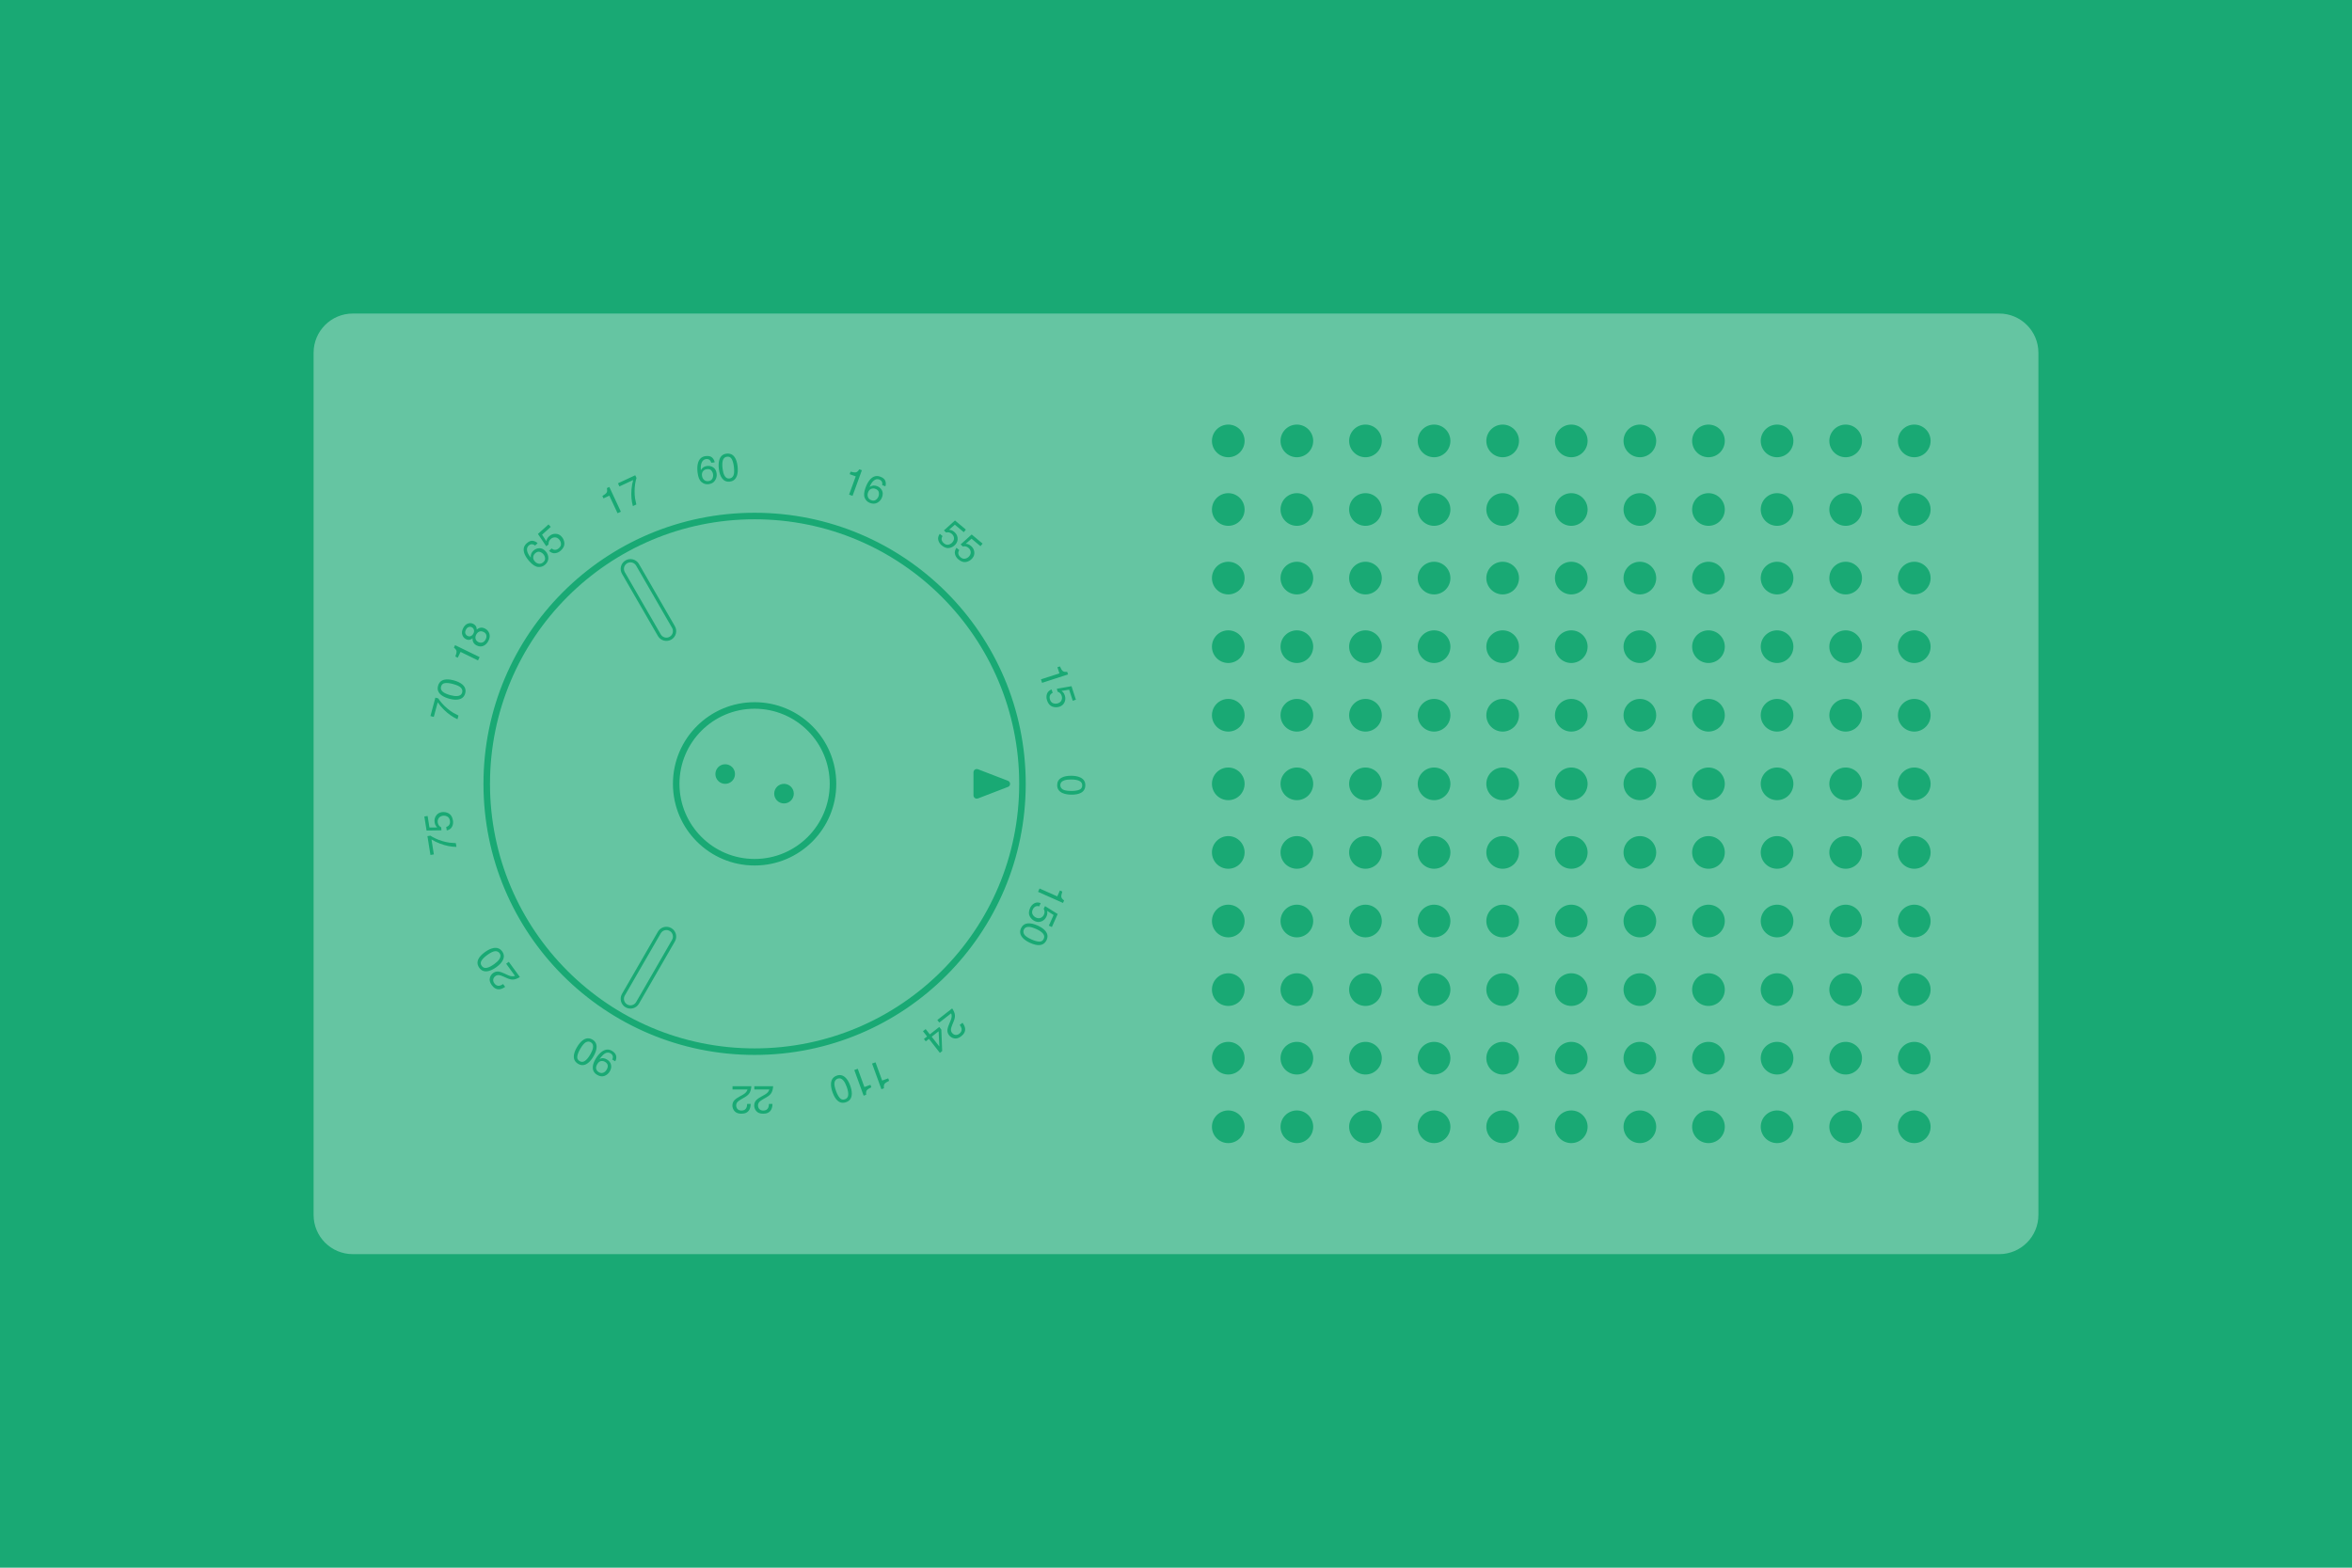 <?xml version="1.0" encoding="UTF-8"?>
<svg width="720px" height="480px" viewBox="0 0 720 480" version="1.1" xmlns="http://www.w3.org/2000/svg" xmlns:xlink="http://www.w3.org/1999/xlink">
    <g id="rams_thumb" stroke="none" stroke-width="1" fill="none" fill-rule="evenodd">
        <rect id="Rectangle-4" fill="#19A974" x="0" y="0" width="720" height="480"/>
        <path d="M108,96 L612,96 C618.627,96 624,101.373 624,108 L624,372 C624,378.627 618.627,384 612,384 L108,384 C101.373,384 96,378.627 96,372 L96,108 C96,101.373 101.373,96 108,96 Z M376,350 C373.239,350 371,347.761 371,345 C371,342.239 373.239,340 376,340 C378.761,340 381,342.239 381,345 C381,347.761 378.761,350 376,350 Z M376,329 C373.239,329 371,326.761 371,324 C371,321.239 373.239,319 376,319 C378.761,319 381,321.239 381,324 C381,326.761 378.761,329 376,329 Z M376,308 C373.239,308 371,305.761 371,303 C371,300.239 373.239,298 376,298 C378.761,298 381,300.239 381,303 C381,305.761 378.761,308 376,308 Z M376,287 C373.239,287 371,284.761 371,282 C371,279.239 373.239,277 376,277 C378.761,277 381,279.239 381,282 C381,284.761 378.761,287 376,287 Z M376,266 C373.239,266 371,263.761 371,261 C371,258.239 373.239,256 376,256 C378.761,256 381,258.239 381,261 C381,263.761 378.761,266 376,266 Z M376,245 C373.239,245 371,242.761 371,240 C371,237.239 373.239,235 376,235 C378.761,235 381,237.239 381,240 C381,242.761 378.761,245 376,245 Z M376,224 C373.239,224 371,221.761 371,219 C371,216.239 373.239,214 376,214 C378.761,214 381,216.239 381,219 C381,221.761 378.761,224 376,224 Z M376,203 C373.239,203 371,200.761 371,198 C371,195.239 373.239,193 376,193 C378.761,193 381,195.239 381,198 C381,200.761 378.761,203 376,203 Z M376,182 C373.239,182 371,179.761 371,177 C371,174.239 373.239,172 376,172 C378.761,172 381,174.239 381,177 C381,179.761 378.761,182 376,182 Z M376,161 C373.239,161 371,158.761 371,156 C371,153.239 373.239,151 376,151 C378.761,151 381,153.239 381,156 C381,158.761 378.761,161 376,161 Z M376,140 C373.239,140 371,137.761 371,135 C371,132.239 373.239,130 376,130 C378.761,130 381,132.239 381,135 C381,137.761 378.761,140 376,140 Z M397,140 C394.239,140 392,137.761 392,135 C392,132.239 394.239,130 397,130 C399.761,130 402,132.239 402,135 C402,137.761 399.761,140 397,140 Z M397,161 C394.239,161 392,158.761 392,156 C392,153.239 394.239,151 397,151 C399.761,151 402,153.239 402,156 C402,158.761 399.761,161 397,161 Z M418,140 C415.239,140 413,137.761 413,135 C413,132.239 415.239,130 418,130 C420.761,130 423,132.239 423,135 C423,137.761 420.761,140 418,140 Z M418,161 C415.239,161 413,158.761 413,156 C413,153.239 415.239,151 418,151 C420.761,151 423,153.239 423,156 C423,158.761 420.761,161 418,161 Z M439,140 C436.239,140 434,137.761 434,135 C434,132.239 436.239,130 439,130 C441.761,130 444,132.239 444,135 C444,137.761 441.761,140 439,140 Z M439,161 C436.239,161 434,158.761 434,156 C434,153.239 436.239,151 439,151 C441.761,151 444,153.239 444,156 C444,158.761 441.761,161 439,161 Z M460,140 C457.239,140 455,137.761 455,135 C455,132.239 457.239,130 460,130 C462.761,130 465,132.239 465,135 C465,137.761 462.761,140 460,140 Z M460,161 C457.239,161 455,158.761 455,156 C455,153.239 457.239,151 460,151 C462.761,151 465,153.239 465,156 C465,158.761 462.761,161 460,161 Z M481,140 C478.239,140 476,137.761 476,135 C476,132.239 478.239,130 481,130 C483.761,130 486,132.239 486,135 C486,137.761 483.761,140 481,140 Z M481,161 C478.239,161 476,158.761 476,156 C476,153.239 478.239,151 481,151 C483.761,151 486,153.239 486,156 C486,158.761 483.761,161 481,161 Z M502,140 C499.239,140 497,137.761 497,135 C497,132.239 499.239,130 502,130 C504.761,130 507,132.239 507,135 C507,137.761 504.761,140 502,140 Z M502,161 C499.239,161 497,158.761 497,156 C497,153.239 499.239,151 502,151 C504.761,151 507,153.239 507,156 C507,158.761 504.761,161 502,161 Z M523,140 C520.239,140 518,137.761 518,135 C518,132.239 520.239,130 523,130 C525.761,130 528,132.239 528,135 C528,137.761 525.761,140 523,140 Z M523,161 C520.239,161 518,158.761 518,156 C518,153.239 520.239,151 523,151 C525.761,151 528,153.239 528,156 C528,158.761 525.761,161 523,161 Z M544,140 C541.239,140 539,137.761 539,135 C539,132.239 541.239,130 544,130 C546.761,130 549,132.239 549,135 C549,137.761 546.761,140 544,140 Z M544,161 C541.239,161 539,158.761 539,156 C539,153.239 541.239,151 544,151 C546.761,151 549,153.239 549,156 C549,158.761 546.761,161 544,161 Z M565,140 C562.239,140 560,137.761 560,135 C560,132.239 562.239,130 565,130 C567.761,130 570,132.239 570,135 C570,137.761 567.761,140 565,140 Z M565,161 C562.239,161 560,158.761 560,156 C560,153.239 562.239,151 565,151 C567.761,151 570,153.239 570,156 C570,158.761 567.761,161 565,161 Z M586,140 C583.239,140 581,137.761 581,135 C581,132.239 583.239,130 586,130 C588.761,130 591,132.239 591,135 C591,137.761 588.761,140 586,140 Z M586,161 C583.239,161 581,158.761 581,156 C581,153.239 583.239,151 586,151 C588.761,151 591,153.239 591,156 C591,158.761 588.761,161 586,161 Z M397,182 C394.239,182 392,179.761 392,177 C392,174.239 394.239,172 397,172 C399.761,172 402,174.239 402,177 C402,179.761 399.761,182 397,182 Z M418,182 C415.239,182 413,179.761 413,177 C413,174.239 415.239,172 418,172 C420.761,172 423,174.239 423,177 C423,179.761 420.761,182 418,182 Z M439,182 C436.239,182 434,179.761 434,177 C434,174.239 436.239,172 439,172 C441.761,172 444,174.239 444,177 C444,179.761 441.761,182 439,182 Z M460,182 C457.239,182 455,179.761 455,177 C455,174.239 457.239,172 460,172 C462.761,172 465,174.239 465,177 C465,179.761 462.761,182 460,182 Z M481,182 C478.239,182 476,179.761 476,177 C476,174.239 478.239,172 481,172 C483.761,172 486,174.239 486,177 C486,179.761 483.761,182 481,182 Z M502,182 C499.239,182 497,179.761 497,177 C497,174.239 499.239,172 502,172 C504.761,172 507,174.239 507,177 C507,179.761 504.761,182 502,182 Z M523,182 C520.239,182 518,179.761 518,177 C518,174.239 520.239,172 523,172 C525.761,172 528,174.239 528,177 C528,179.761 525.761,182 523,182 Z M544,182 C541.239,182 539,179.761 539,177 C539,174.239 541.239,172 544,172 C546.761,172 549,174.239 549,177 C549,179.761 546.761,182 544,182 Z M565,182 C562.239,182 560,179.761 560,177 C560,174.239 562.239,172 565,172 C567.761,172 570,174.239 570,177 C570,179.761 567.761,182 565,182 Z M586,182 C583.239,182 581,179.761 581,177 C581,174.239 583.239,172 586,172 C588.761,172 591,174.239 591,177 C591,179.761 588.761,182 586,182 Z M397,203 C394.239,203 392,200.761 392,198 C392,195.239 394.239,193 397,193 C399.761,193 402,195.239 402,198 C402,200.761 399.761,203 397,203 Z M418,203 C415.239,203 413,200.761 413,198 C413,195.239 415.239,193 418,193 C420.761,193 423,195.239 423,198 C423,200.761 420.761,203 418,203 Z M439,203 C436.239,203 434,200.761 434,198 C434,195.239 436.239,193 439,193 C441.761,193 444,195.239 444,198 C444,200.761 441.761,203 439,203 Z M460,203 C457.239,203 455,200.761 455,198 C455,195.239 457.239,193 460,193 C462.761,193 465,195.239 465,198 C465,200.761 462.761,203 460,203 Z M481,203 C478.239,203 476,200.761 476,198 C476,195.239 478.239,193 481,193 C483.761,193 486,195.239 486,198 C486,200.761 483.761,203 481,203 Z M502,203 C499.239,203 497,200.761 497,198 C497,195.239 499.239,193 502,193 C504.761,193 507,195.239 507,198 C507,200.761 504.761,203 502,203 Z M523,203 C520.239,203 518,200.761 518,198 C518,195.239 520.239,193 523,193 C525.761,193 528,195.239 528,198 C528,200.761 525.761,203 523,203 Z M544,203 C541.239,203 539,200.761 539,198 C539,195.239 541.239,193 544,193 C546.761,193 549,195.239 549,198 C549,200.761 546.761,203 544,203 Z M565,203 C562.239,203 560,200.761 560,198 C560,195.239 562.239,193 565,193 C567.761,193 570,195.239 570,198 C570,200.761 567.761,203 565,203 Z M586,203 C583.239,203 581,200.761 581,198 C581,195.239 583.239,193 586,193 C588.761,193 591,195.239 591,198 C591,200.761 588.761,203 586,203 Z M397,224 C394.239,224 392,221.761 392,219 C392,216.239 394.239,214 397,214 C399.761,214 402,216.239 402,219 C402,221.761 399.761,224 397,224 Z M418,224 C415.239,224 413,221.761 413,219 C413,216.239 415.239,214 418,214 C420.761,214 423,216.239 423,219 C423,221.761 420.761,224 418,224 Z M439,224 C436.239,224 434,221.761 434,219 C434,216.239 436.239,214 439,214 C441.761,214 444,216.239 444,219 C444,221.761 441.761,224 439,224 Z M460,224 C457.239,224 455,221.761 455,219 C455,216.239 457.239,214 460,214 C462.761,214 465,216.239 465,219 C465,221.761 462.761,224 460,224 Z M481,224 C478.239,224 476,221.761 476,219 C476,216.239 478.239,214 481,214 C483.761,214 486,216.239 486,219 C486,221.761 483.761,224 481,224 Z M502,224 C499.239,224 497,221.761 497,219 C497,216.239 499.239,214 502,214 C504.761,214 507,216.239 507,219 C507,221.761 504.761,224 502,224 Z M523,224 C520.239,224 518,221.761 518,219 C518,216.239 520.239,214 523,214 C525.761,214 528,216.239 528,219 C528,221.761 525.761,224 523,224 Z M544,224 C541.239,224 539,221.761 539,219 C539,216.239 541.239,214 544,214 C546.761,214 549,216.239 549,219 C549,221.761 546.761,224 544,224 Z M565,224 C562.239,224 560,221.761 560,219 C560,216.239 562.239,214 565,214 C567.761,214 570,216.239 570,219 C570,221.761 567.761,224 565,224 Z M586,224 C583.239,224 581,221.761 581,219 C581,216.239 583.239,214 586,214 C588.761,214 591,216.239 591,219 C591,221.761 588.761,224 586,224 Z M397,245 C394.239,245 392,242.761 392,240 C392,237.239 394.239,235 397,235 C399.761,235 402,237.239 402,240 C402,242.761 399.761,245 397,245 Z M418,245 C415.239,245 413,242.761 413,240 C413,237.239 415.239,235 418,235 C420.761,235 423,237.239 423,240 C423,242.761 420.761,245 418,245 Z M439,245 C436.239,245 434,242.761 434,240 C434,237.239 436.239,235 439,235 C441.761,235 444,237.239 444,240 C444,242.761 441.761,245 439,245 Z M460,245 C457.239,245 455,242.761 455,240 C455,237.239 457.239,235 460,235 C462.761,235 465,237.239 465,240 C465,242.761 462.761,245 460,245 Z M481,245 C478.239,245 476,242.761 476,240 C476,237.239 478.239,235 481,235 C483.761,235 486,237.239 486,240 C486,242.761 483.761,245 481,245 Z M502,245 C499.239,245 497,242.761 497,240 C497,237.239 499.239,235 502,235 C504.761,235 507,237.239 507,240 C507,242.761 504.761,245 502,245 Z M523,245 C520.239,245 518,242.761 518,240 C518,237.239 520.239,235 523,235 C525.761,235 528,237.239 528,240 C528,242.761 525.761,245 523,245 Z M544,245 C541.239,245 539,242.761 539,240 C539,237.239 541.239,235 544,235 C546.761,235 549,237.239 549,240 C549,242.761 546.761,245 544,245 Z M565,245 C562.239,245 560,242.761 560,240 C560,237.239 562.239,235 565,235 C567.761,235 570,237.239 570,240 C570,242.761 567.761,245 565,245 Z M586,245 C583.239,245 581,242.761 581,240 C581,237.239 583.239,235 586,235 C588.761,235 591,237.239 591,240 C591,242.761 588.761,245 586,245 Z M397,266 C394.239,266 392,263.761 392,261 C392,258.239 394.239,256 397,256 C399.761,256 402,258.239 402,261 C402,263.761 399.761,266 397,266 Z M418,266 C415.239,266 413,263.761 413,261 C413,258.239 415.239,256 418,256 C420.761,256 423,258.239 423,261 C423,263.761 420.761,266 418,266 Z M439,266 C436.239,266 434,263.761 434,261 C434,258.239 436.239,256 439,256 C441.761,256 444,258.239 444,261 C444,263.761 441.761,266 439,266 Z M460,266 C457.239,266 455,263.761 455,261 C455,258.239 457.239,256 460,256 C462.761,256 465,258.239 465,261 C465,263.761 462.761,266 460,266 Z M481,266 C478.239,266 476,263.761 476,261 C476,258.239 478.239,256 481,256 C483.761,256 486,258.239 486,261 C486,263.761 483.761,266 481,266 Z M502,266 C499.239,266 497,263.761 497,261 C497,258.239 499.239,256 502,256 C504.761,256 507,258.239 507,261 C507,263.761 504.761,266 502,266 Z M523,266 C520.239,266 518,263.761 518,261 C518,258.239 520.239,256 523,256 C525.761,256 528,258.239 528,261 C528,263.761 525.761,266 523,266 Z M544,266 C541.239,266 539,263.761 539,261 C539,258.239 541.239,256 544,256 C546.761,256 549,258.239 549,261 C549,263.761 546.761,266 544,266 Z M565,266 C562.239,266 560,263.761 560,261 C560,258.239 562.239,256 565,256 C567.761,256 570,258.239 570,261 C570,263.761 567.761,266 565,266 Z M586,266 C583.239,266 581,263.761 581,261 C581,258.239 583.239,256 586,256 C588.761,256 591,258.239 591,261 C591,263.761 588.761,266 586,266 Z M397,287 C394.239,287 392,284.761 392,282 C392,279.239 394.239,277 397,277 C399.761,277 402,279.239 402,282 C402,284.761 399.761,287 397,287 Z M418,287 C415.239,287 413,284.761 413,282 C413,279.239 415.239,277 418,277 C420.761,277 423,279.239 423,282 C423,284.761 420.761,287 418,287 Z M439,287 C436.239,287 434,284.761 434,282 C434,279.239 436.239,277 439,277 C441.761,277 444,279.239 444,282 C444,284.761 441.761,287 439,287 Z M460,287 C457.239,287 455,284.761 455,282 C455,279.239 457.239,277 460,277 C462.761,277 465,279.239 465,282 C465,284.761 462.761,287 460,287 Z M481,287 C478.239,287 476,284.761 476,282 C476,279.239 478.239,277 481,277 C483.761,277 486,279.239 486,282 C486,284.761 483.761,287 481,287 Z M502,287 C499.239,287 497,284.761 497,282 C497,279.239 499.239,277 502,277 C504.761,277 507,279.239 507,282 C507,284.761 504.761,287 502,287 Z M523,287 C520.239,287 518,284.761 518,282 C518,279.239 520.239,277 523,277 C525.761,277 528,279.239 528,282 C528,284.761 525.761,287 523,287 Z M544,287 C541.239,287 539,284.761 539,282 C539,279.239 541.239,277 544,277 C546.761,277 549,279.239 549,282 C549,284.761 546.761,287 544,287 Z M565,287 C562.239,287 560,284.761 560,282 C560,279.239 562.239,277 565,277 C567.761,277 570,279.239 570,282 C570,284.761 567.761,287 565,287 Z M586,287 C583.239,287 581,284.761 581,282 C581,279.239 583.239,277 586,277 C588.761,277 591,279.239 591,282 C591,284.761 588.761,287 586,287 Z M397,308 C394.239,308 392,305.761 392,303 C392,300.239 394.239,298 397,298 C399.761,298 402,300.239 402,303 C402,305.761 399.761,308 397,308 Z M418,308 C415.239,308 413,305.761 413,303 C413,300.239 415.239,298 418,298 C420.761,298 423,300.239 423,303 C423,305.761 420.761,308 418,308 Z M439,308 C436.239,308 434,305.761 434,303 C434,300.239 436.239,298 439,298 C441.761,298 444,300.239 444,303 C444,305.761 441.761,308 439,308 Z M460,308 C457.239,308 455,305.761 455,303 C455,300.239 457.239,298 460,298 C462.761,298 465,300.239 465,303 C465,305.761 462.761,308 460,308 Z M481,308 C478.239,308 476,305.761 476,303 C476,300.239 478.239,298 481,298 C483.761,298 486,300.239 486,303 C486,305.761 483.761,308 481,308 Z M502,308 C499.239,308 497,305.761 497,303 C497,300.239 499.239,298 502,298 C504.761,298 507,300.239 507,303 C507,305.761 504.761,308 502,308 Z M523,308 C520.239,308 518,305.761 518,303 C518,300.239 520.239,298 523,298 C525.761,298 528,300.239 528,303 C528,305.761 525.761,308 523,308 Z M544,308 C541.239,308 539,305.761 539,303 C539,300.239 541.239,298 544,298 C546.761,298 549,300.239 549,303 C549,305.761 546.761,308 544,308 Z M565,308 C562.239,308 560,305.761 560,303 C560,300.239 562.239,298 565,298 C567.761,298 570,300.239 570,303 C570,305.761 567.761,308 565,308 Z M586,308 C583.239,308 581,305.761 581,303 C581,300.239 583.239,298 586,298 C588.761,298 591,300.239 591,303 C591,305.761 588.761,308 586,308 Z M397,329 C394.239,329 392,326.761 392,324 C392,321.239 394.239,319 397,319 C399.761,319 402,321.239 402,324 C402,326.761 399.761,329 397,329 Z M418,329 C415.239,329 413,326.761 413,324 C413,321.239 415.239,319 418,319 C420.761,319 423,321.239 423,324 C423,326.761 420.761,329 418,329 Z M439,329 C436.239,329 434,326.761 434,324 C434,321.239 436.239,319 439,319 C441.761,319 444,321.239 444,324 C444,326.761 441.761,329 439,329 Z M460,329 C457.239,329 455,326.761 455,324 C455,321.239 457.239,319 460,319 C462.761,319 465,321.239 465,324 C465,326.761 462.761,329 460,329 Z M481,329 C478.239,329 476,326.761 476,324 C476,321.239 478.239,319 481,319 C483.761,319 486,321.239 486,324 C486,326.761 483.761,329 481,329 Z M502,329 C499.239,329 497,326.761 497,324 C497,321.239 499.239,319 502,319 C504.761,319 507,321.239 507,324 C507,326.761 504.761,329 502,329 Z M523,329 C520.239,329 518,326.761 518,324 C518,321.239 520.239,319 523,319 C525.761,319 528,321.239 528,324 C528,326.761 525.761,329 523,329 Z M544,329 C541.239,329 539,326.761 539,324 C539,321.239 541.239,319 544,319 C546.761,319 549,321.239 549,324 C549,326.761 546.761,329 544,329 Z M565,329 C562.239,329 560,326.761 560,324 C560,321.239 562.239,319 565,319 C567.761,319 570,321.239 570,324 C570,326.761 567.761,329 565,329 Z M586,329 C583.239,329 581,326.761 581,324 C581,321.239 583.239,319 586,319 C588.761,319 591,321.239 591,324 C591,326.761 588.761,329 586,329 Z M397,350 C394.239,350 392,347.761 392,345 C392,342.239 394.239,340 397,340 C399.761,340 402,342.239 402,345 C402,347.761 399.761,350 397,350 Z M418,350 C415.239,350 413,347.761 413,345 C413,342.239 415.239,340 418,340 C420.761,340 423,342.239 423,345 C423,347.761 420.761,350 418,350 Z M439,350 C436.239,350 434,347.761 434,345 C434,342.239 436.239,340 439,340 C441.761,340 444,342.239 444,345 C444,347.761 441.761,350 439,350 Z M460,350 C457.239,350 455,347.761 455,345 C455,342.239 457.239,340 460,340 C462.761,340 465,342.239 465,345 C465,347.761 462.761,350 460,350 Z M481,350 C478.239,350 476,347.761 476,345 C476,342.239 478.239,340 481,340 C483.761,340 486,342.239 486,345 C486,347.761 483.761,350 481,350 Z M502,350 C499.239,350 497,347.761 497,345 C497,342.239 499.239,340 502,340 C504.761,340 507,342.239 507,345 C507,347.761 504.761,350 502,350 Z M523,350 C520.239,350 518,347.761 518,345 C518,342.239 520.239,340 523,340 C525.761,340 528,342.239 528,345 C528,347.761 525.761,350 523,350 Z M544,350 C541.239,350 539,347.761 539,345 C539,342.239 541.239,340 544,340 C546.761,340 549,342.239 549,345 C549,347.761 546.761,350 544,350 Z M565,350 C562.239,350 560,347.761 560,345 C560,342.239 562.239,340 565,340 C567.761,340 570,342.239 570,345 C570,347.761 567.761,350 565,350 Z M586,350 C583.239,350 581,347.761 581,345 C581,342.239 583.239,340 586,340 C588.761,340 591,342.239 591,345 C591,347.761 588.761,350 586,350 Z M216.007,139.651 C216.937,139.536 217.615,139.698 218.041,140.136 C218.467,140.574 218.711,141.048 218.774,141.56 L217.739,141.687 C217.636,141.365 217.506,141.12 217.347,140.95 C217.052,140.632 216.649,140.504 216.137,140.567 C215.552,140.639 215.12,140.967 214.841,141.55 C214.562,142.133 214.466,142.931 214.551,143.944 C214.748,143.562 215.018,143.261 215.361,143.042 C215.675,142.846 216.038,142.722 216.449,142.672 C217.147,142.586 217.783,142.735 218.357,143.117 C218.931,143.499 219.273,144.132 219.381,145.016 C219.474,145.772 219.31,146.472 218.889,147.116 C218.469,147.76 217.803,148.138 216.892,148.249 C216.112,148.345 215.403,148.132 214.765,147.61 C214.126,147.089 213.721,146.128 213.549,144.728 C213.422,143.693 213.44,142.799 213.603,142.047 C213.919,140.608 214.72,139.809 216.007,139.651 Z M216.87,147.308 C217.421,147.24 217.81,147.004 218.038,146.6 C218.266,146.197 218.349,145.743 218.287,145.239 C218.235,144.812 218.063,144.421 217.771,144.065 C217.479,143.709 217.012,143.571 216.368,143.65 C215.918,143.705 215.542,143.903 215.24,144.243 C214.937,144.583 214.823,145.054 214.896,145.655 C214.961,146.182 215.17,146.606 215.522,146.927 C215.874,147.248 216.324,147.375 216.87,147.308 Z M222.374,138.904 C223.451,138.772 224.285,139.12 224.875,139.949 C225.331,140.59 225.633,141.507 225.78,142.701 C225.919,143.833 225.865,144.79 225.619,145.572 C225.26,146.695 224.527,147.324 223.418,147.46 C222.418,147.583 221.62,147.24 221.025,146.431 C220.529,145.756 220.206,144.808 220.056,143.587 C219.94,142.641 219.962,141.814 220.123,141.105 C220.425,139.785 221.176,139.051 222.374,138.904 Z M223.295,146.507 C223.838,146.44 224.241,146.147 224.504,145.626 C224.766,145.106 224.817,144.191 224.656,142.88 C224.54,141.934 224.328,141.17 224.021,140.588 C223.713,140.006 223.224,139.756 222.553,139.839 C221.937,139.914 221.522,140.259 221.308,140.874 C221.094,141.489 221.056,142.36 221.195,143.488 C221.299,144.337 221.474,145.009 221.72,145.502 C222.095,146.255 222.621,146.59 223.295,146.507 Z M184.741,152.594 L184.4,151.861 C185.059,151.472 185.488,151.135 185.687,150.851 C185.886,150.566 185.916,150.099 185.776,149.448 L186.53,149.096 L190.061,156.669 L189.042,157.145 L186.531,151.76 L184.741,152.594 Z M194.461,145.515 L194.85,146.348 C194.716,146.7 194.583,147.264 194.452,148.04 C194.321,148.817 194.258,149.618 194.263,150.443 C194.264,151.248 194.312,151.961 194.407,152.58 C194.467,152.979 194.598,153.605 194.798,154.46 L193.742,154.953 C193.305,153.389 193.163,151.697 193.314,149.877 C193.406,148.808 193.577,147.843 193.826,146.981 L189.62,148.942 L189.172,147.981 L194.461,145.515 Z M161.216,166.362 C161.912,165.735 162.56,165.478 163.16,165.593 C163.76,165.707 164.232,165.956 164.577,166.339 L163.802,167.037 C163.534,166.832 163.286,166.706 163.059,166.658 C162.635,166.566 162.231,166.693 161.848,167.038 C161.41,167.433 161.244,167.949 161.35,168.587 C161.456,169.224 161.835,169.934 162.485,170.714 C162.427,170.288 162.476,169.887 162.631,169.511 C162.776,169.17 163.003,168.861 163.31,168.584 C163.833,168.113 164.439,167.87 165.129,167.853 C165.818,167.837 166.461,168.16 167.057,168.822 C167.567,169.388 167.834,170.055 167.858,170.824 C167.883,171.593 167.554,172.284 166.872,172.899 C166.289,173.424 165.586,173.656 164.763,173.595 C163.941,173.534 163.058,172.979 162.114,171.931 C161.416,171.156 160.919,170.414 160.621,169.704 C160.054,168.344 160.252,167.23 161.216,166.362 Z M166.315,172.139 C166.727,171.768 166.91,171.352 166.865,170.89 C166.821,170.429 166.628,170.009 166.288,169.632 C166.001,169.312 165.636,169.091 165.193,168.967 C164.75,168.842 164.287,168.997 163.805,169.431 C163.469,169.734 163.274,170.112 163.221,170.564 C163.168,171.016 163.345,171.468 163.75,171.918 C164.105,172.312 164.519,172.54 164.992,172.601 C165.464,172.662 165.905,172.508 166.315,172.139 Z M168.875,167.925 C169.33,168.325 169.816,168.448 170.333,168.292 C170.597,168.212 170.851,168.062 171.095,167.842 C171.56,167.424 171.77,166.966 171.727,166.469 C171.684,165.972 171.501,165.543 171.177,165.183 C170.784,164.748 170.348,164.531 169.869,164.532 C169.389,164.533 168.963,164.701 168.591,165.035 C168.321,165.278 168.137,165.539 168.038,165.817 C167.939,166.096 167.905,166.389 167.936,166.698 L167.221,167.27 L164.673,163.486 L167.913,160.569 L168.595,161.326 L165.943,163.714 L167.238,165.686 C167.284,165.445 167.347,165.238 167.428,165.065 C167.574,164.761 167.799,164.471 168.104,164.196 C168.676,163.682 169.327,163.429 170.056,163.44 C170.786,163.451 171.406,163.739 171.915,164.305 C172.446,164.894 172.732,165.578 172.773,166.356 C172.813,167.134 172.435,167.882 171.636,168.601 C171.128,169.058 170.55,169.32 169.902,169.386 C169.255,169.451 168.641,169.209 168.061,168.658 L168.875,167.925 Z M140.123,201.377 L139.396,201.022 C139.664,200.305 139.785,199.773 139.761,199.427 C139.736,199.08 139.465,198.698 138.948,198.28 L139.312,197.533 L146.822,201.195 L146.329,202.206 L140.989,199.602 L140.123,201.377 Z M144.935,193.945 C145.138,193.527 145.181,193.143 145.062,192.794 C144.943,192.445 144.723,192.192 144.4,192.034 C144.119,191.897 143.806,191.884 143.461,191.994 C143.116,192.104 142.832,192.389 142.607,192.849 C142.385,193.305 142.341,193.692 142.477,194.011 C142.613,194.329 142.839,194.565 143.155,194.719 C143.51,194.892 143.851,194.896 144.18,194.73 C144.508,194.565 144.76,194.303 144.935,193.945 Z M148.697,195.708 C148.911,195.269 148.97,194.847 148.874,194.442 C148.778,194.036 148.495,193.719 148.025,193.49 C147.537,193.252 147.094,193.22 146.695,193.395 C146.297,193.57 145.984,193.891 145.756,194.358 C145.535,194.811 145.484,195.244 145.603,195.656 C145.721,196.068 146.009,196.385 146.465,196.608 C146.858,196.799 147.262,196.834 147.675,196.712 C148.089,196.59 148.43,196.255 148.697,195.708 Z M144.669,195.412 C144.428,195.621 144.196,195.762 143.973,195.836 C143.557,195.976 143.124,195.937 142.675,195.717 C142.113,195.443 141.73,195.004 141.525,194.4 C141.319,193.796 141.399,193.12 141.764,192.372 C142.117,191.649 142.584,191.175 143.165,190.95 C143.746,190.725 144.291,190.736 144.801,190.985 C145.271,191.214 145.594,191.519 145.769,191.9 C145.869,192.114 145.929,192.4 145.95,192.758 C146.246,192.516 146.531,192.35 146.805,192.262 C147.319,192.1 147.856,192.156 148.418,192.43 C149.082,192.753 149.535,193.251 149.78,193.922 C150.024,194.593 149.947,195.336 149.55,196.15 C149.192,196.884 148.69,197.407 148.044,197.72 C147.398,198.033 146.696,198.005 145.938,197.635 C145.492,197.417 145.16,197.121 144.941,196.745 C144.723,196.368 144.632,195.924 144.669,195.412 Z M133.279,213.602 L134.167,213.841 C134.35,214.169 134.697,214.633 135.208,215.232 C135.718,215.832 136.291,216.395 136.927,216.921 C137.544,217.439 138.121,217.86 138.656,218.186 C139.001,218.395 139.565,218.698 140.348,219.094 L140.046,220.22 C138.568,219.549 137.18,218.571 135.883,217.285 C135.123,216.527 134.494,215.776 133.994,215.032 L132.792,219.514 L131.768,219.24 L133.279,213.602 Z M134.086,210.046 C134.367,208.997 135.002,208.354 135.992,208.118 C136.757,207.934 137.72,207.999 138.882,208.31 C139.984,208.605 140.851,209.013 141.484,209.535 C142.39,210.287 142.699,211.203 142.41,212.282 C142.149,213.256 141.532,213.867 140.56,214.116 C139.748,214.323 138.748,214.267 137.559,213.949 C136.639,213.702 135.88,213.371 135.283,212.957 C134.173,212.182 133.774,211.212 134.086,210.046 Z M141.48,212.039 C141.622,211.511 141.501,211.027 141.117,210.589 C140.733,210.15 139.903,209.76 138.628,209.419 C137.707,209.172 136.919,209.082 136.264,209.149 C135.609,209.216 135.194,209.576 135.02,210.229 C134.859,210.829 135.023,211.343 135.513,211.772 C136.003,212.2 136.797,212.562 137.895,212.856 C138.721,213.077 139.409,213.166 139.958,213.124 C140.797,213.057 141.304,212.696 141.48,212.039 Z M130.852,256.01 L131.761,255.866 C132.061,256.091 132.567,256.374 133.277,256.714 C133.988,257.055 134.74,257.336 135.535,257.558 C136.309,257.78 137.008,257.93 137.629,258.01 C138.029,258.061 138.667,258.108 139.544,258.151 L139.727,259.303 C138.103,259.291 136.437,258.962 134.729,258.315 C133.727,257.931 132.846,257.501 132.087,257.025 L132.813,261.608 L131.765,261.774 L130.852,256.01 Z M136.594,253.196 C137.177,253.033 137.544,252.692 137.696,252.173 C137.772,251.908 137.785,251.613 137.734,251.289 C137.636,250.672 137.367,250.246 136.926,250.011 C136.485,249.777 136.026,249.697 135.548,249.773 C134.969,249.864 134.549,250.112 134.289,250.515 C134.028,250.918 133.937,251.367 134.015,251.86 C134.072,252.219 134.19,252.516 134.37,252.751 C134.549,252.985 134.777,253.174 135.053,253.316 L135.144,254.227 L130.582,254.303 L129.9,249.997 L130.907,249.838 L131.465,253.362 L133.824,253.35 C133.647,253.18 133.508,253.015 133.407,252.853 C133.231,252.564 133.111,252.217 133.047,251.812 C132.926,251.052 133.069,250.369 133.476,249.763 C133.882,249.157 134.461,248.794 135.213,248.675 C135.997,248.551 136.726,248.684 137.4,249.073 C138.075,249.462 138.496,250.188 138.664,251.249 C138.771,251.924 138.676,252.551 138.378,253.13 C138.08,253.709 137.543,254.092 136.765,254.278 L136.594,253.196 Z M159.14,299.149 C158.533,299.542 157.936,299.791 157.35,299.895 C156.765,300 156.073,299.875 155.276,299.523 L154.089,298.995 C153.556,298.759 153.146,298.62 152.859,298.578 C152.408,298.509 152.014,298.598 151.676,298.843 C151.281,299.13 151.053,299.477 150.993,299.883 C150.933,300.288 151.046,300.689 151.333,301.084 C151.758,301.668 152.273,301.912 152.879,301.815 C153.203,301.763 153.58,301.591 154.009,301.298 L154.64,302.165 C154.042,302.585 153.481,302.826 152.956,302.889 C152.03,302.996 151.228,302.583 150.548,301.647 C149.983,300.87 149.781,300.149 149.94,299.485 C150.1,298.821 150.437,298.302 150.952,297.928 C151.496,297.533 152.099,297.386 152.763,297.489 C153.148,297.547 153.708,297.746 154.443,298.086 L155.275,298.474 C155.67,298.659 156.01,298.785 156.293,298.849 C156.798,298.965 157.248,298.943 157.642,298.782 L154.949,295.075 L155.755,294.489 L159.14,299.149 Z M146.742,296.359 C146.103,295.48 146.004,294.582 146.443,293.664 C146.782,292.955 147.438,292.246 148.411,291.539 C149.334,290.869 150.197,290.452 151,290.288 C152.156,290.057 153.062,290.393 153.718,291.297 C154.311,292.113 154.398,292.977 153.979,293.889 C153.629,294.65 152.956,295.392 151.961,296.116 C151.19,296.676 150.455,297.057 149.758,297.26 C148.457,297.636 147.451,297.335 146.742,296.359 Z M152.944,291.867 C152.623,291.424 152.171,291.214 151.588,291.237 C151.006,291.259 150.181,291.659 149.113,292.435 C148.341,292.995 147.776,293.551 147.416,294.102 C147.056,294.653 147.075,295.202 147.472,295.749 C147.837,296.251 148.34,296.447 148.981,296.336 C149.622,296.225 150.403,295.835 151.323,295.167 C152.015,294.664 152.517,294.186 152.829,293.732 C153.305,293.039 153.344,292.417 152.944,291.867 Z M187.418,324.409 C187.682,323.889 187.689,323.428 187.438,323.027 C187.311,322.818 187.13,322.646 186.897,322.511 C186.46,322.259 185.983,322.226 185.466,322.412 C184.948,322.598 184.303,323.21 183.532,324.249 C183.921,324.045 184.302,323.964 184.677,324.007 C185.051,324.049 185.411,324.17 185.756,324.37 C186.457,324.774 186.885,325.312 187.04,325.984 C187.196,326.655 187.076,327.335 186.679,328.021 C186.298,328.681 185.762,329.145 185.07,329.413 C184.379,329.681 183.64,329.589 182.856,329.136 C181.797,328.525 181.341,327.626 181.49,326.439 C181.569,325.786 181.836,325.065 182.291,324.277 C182.805,323.387 183.394,322.676 184.058,322.144 C185.161,321.256 186.242,321.118 187.301,321.729 C188.011,322.14 188.443,322.637 188.597,323.222 C188.751,323.807 188.666,324.381 188.342,324.942 L187.418,324.409 Z M185.172,325.101 C184.81,324.892 184.41,324.82 183.973,324.886 C183.536,324.952 183.146,325.282 182.802,325.878 C182.493,326.412 182.398,326.888 182.515,327.305 C182.633,327.723 182.9,328.052 183.316,328.292 C183.762,328.55 184.203,328.605 184.638,328.457 C185.073,328.309 185.435,327.984 185.724,327.484 C185.998,327.01 186.1,326.567 186.031,326.155 C185.962,325.743 185.676,325.392 185.172,325.101 Z M177.026,325.757 C176.085,325.214 175.629,324.434 175.657,323.417 C175.678,322.631 175.989,321.716 176.591,320.675 C177.161,319.687 177.78,318.955 178.447,318.478 C179.409,317.798 180.373,317.737 181.341,318.295 C182.213,318.799 182.644,319.553 182.633,320.557 C182.623,321.394 182.31,322.346 181.695,323.412 C181.218,324.237 180.703,324.884 180.148,325.353 C179.112,326.226 178.071,326.36 177.026,325.757 Z M180.865,319.13 C180.392,318.857 179.893,318.849 179.37,319.106 C178.847,319.364 178.256,320.064 177.596,321.207 C177.119,322.033 176.828,322.77 176.724,323.42 C176.619,324.07 176.859,324.564 177.445,324.902 C177.983,325.213 178.522,325.187 179.063,324.825 C179.603,324.463 180.158,323.789 180.726,322.805 C181.154,322.064 181.418,321.423 181.519,320.881 C181.672,320.054 181.454,319.47 180.865,319.13 Z M288.533,164.139 C288.2,164.645 288.147,165.143 288.373,165.634 C288.489,165.884 288.673,166.115 288.924,166.326 C289.403,166.727 289.886,166.872 290.372,166.76 C290.859,166.649 291.258,166.407 291.569,166.036 C291.946,165.587 292.1,165.125 292.032,164.65 C291.964,164.175 291.739,163.777 291.356,163.455 C291.077,163.222 290.793,163.075 290.504,163.016 C290.215,162.957 289.919,162.964 289.618,163.038 L288.952,162.41 L292.345,159.359 L295.684,162.162 L295.029,162.943 L292.295,160.649 L290.523,162.206 C290.768,162.217 290.981,162.251 291.164,162.308 C291.486,162.41 291.804,162.593 292.118,162.856 C292.708,163.351 293.048,163.96 293.139,164.684 C293.23,165.408 293.031,166.062 292.541,166.646 C292.032,167.253 291.394,167.631 290.63,167.78 C289.865,167.928 289.071,167.658 288.248,166.967 C287.725,166.528 287.385,165.992 287.23,165.359 C287.075,164.727 287.229,164.085 287.694,163.435 L288.533,164.139 Z M293.646,168.429 C293.313,168.935 293.259,169.433 293.485,169.923 C293.601,170.174 293.785,170.405 294.037,170.616 C294.515,171.017 294.998,171.162 295.485,171.05 C295.971,170.938 296.37,170.697 296.681,170.326 C297.058,169.877 297.212,169.415 297.144,168.94 C297.077,168.465 296.851,168.067 296.468,167.745 C296.19,167.512 295.906,167.365 295.617,167.306 C295.327,167.247 295.032,167.254 294.73,167.327 L294.064,166.699 L297.457,163.649 L300.797,166.451 L300.141,167.232 L297.408,164.939 L295.635,166.495 C295.88,166.507 296.094,166.541 296.276,166.597 C296.598,166.7 296.917,166.882 297.231,167.146 C297.82,167.641 298.161,168.25 298.252,168.974 C298.343,169.698 298.143,170.352 297.654,170.935 C297.144,171.543 296.507,171.921 295.742,172.07 C294.977,172.218 294.184,171.947 293.361,171.257 C292.837,170.818 292.498,170.282 292.342,169.649 C292.187,169.017 292.342,168.375 292.806,167.724 L293.646,168.429 Z M236.676,332.58 C236.637,333.303 236.487,333.932 236.228,334.467 C235.968,335.002 235.461,335.488 234.707,335.926 L233.582,336.576 C233.078,336.869 232.725,337.119 232.521,337.326 C232.201,337.65 232.041,338.021 232.041,338.439 C232.041,338.928 232.187,339.315 232.48,339.603 C232.773,339.89 233.164,340.033 233.652,340.033 C234.375,340.033 234.875,339.76 235.152,339.213 C235.301,338.92 235.383,338.514 235.398,337.994 L236.471,337.994 C236.459,338.725 236.324,339.32 236.066,339.781 C235.609,340.594 234.803,341 233.646,341 C232.686,341 231.983,340.74 231.54,340.221 C231.097,339.701 230.875,339.123 230.875,338.486 C230.875,337.814 231.111,337.24 231.584,336.764 C231.857,336.486 232.348,336.15 233.055,335.756 L233.857,335.311 C234.24,335.1 234.541,334.898 234.76,334.707 C235.15,334.367 235.396,333.99 235.498,333.576 L230.916,333.576 L230.916,332.58 L236.676,332.58 Z M230.002,332.58 C229.963,333.303 229.813,333.932 229.554,334.467 C229.294,335.002 228.787,335.488 228.033,335.926 L226.908,336.576 C226.404,336.869 226.051,337.119 225.848,337.326 C225.527,337.65 225.367,338.021 225.367,338.439 C225.367,338.928 225.514,339.315 225.807,339.603 C226.1,339.89 226.49,340.033 226.979,340.033 C227.701,340.033 228.201,339.76 228.479,339.213 C228.627,338.92 228.709,338.514 228.725,337.994 L229.797,337.994 C229.785,338.725 229.65,339.32 229.393,339.781 C228.936,340.594 228.129,341 226.973,341 C226.012,341 225.31,340.74 224.866,340.221 C224.423,339.701 224.201,339.123 224.201,338.486 C224.201,337.814 224.437,337.24 224.91,336.764 C225.184,336.486 225.674,336.15 226.381,335.756 L227.184,335.311 C227.566,335.1 227.867,334.898 228.086,334.707 C228.477,334.367 228.723,333.99 228.824,333.576 L224.242,333.576 L224.242,332.58 L230.002,332.58 Z M271.904,330.17 L272.181,330.93 C271.49,331.26 271.033,331.559 270.81,331.825 C270.587,332.091 270.517,332.554 270.599,333.214 L269.817,333.499 L266.959,325.647 L268.016,325.263 L270.049,330.846 L271.904,330.17 Z M266.464,332.15 L266.741,332.91 C266.05,333.24 265.594,333.539 265.37,333.805 C265.147,334.071 265.077,334.534 265.159,335.194 L264.377,335.479 L261.519,327.627 L262.577,327.243 L264.609,332.826 L266.464,332.15 Z M259.059,337.452 C258.039,337.823 257.148,337.671 256.387,336.997 C255.798,336.475 255.298,335.649 254.886,334.519 C254.496,333.447 254.333,332.502 254.398,331.685 C254.494,330.511 255.067,329.733 256.117,329.35 C257.064,329.006 257.918,329.16 258.68,329.814 C259.315,330.36 259.843,331.212 260.264,332.368 C260.59,333.264 260.755,334.075 260.757,334.801 C260.759,336.155 260.194,337.039 259.059,337.452 Z M256.451,330.251 C255.937,330.438 255.611,330.815 255.472,331.381 C255.333,331.947 255.489,332.851 255.941,334.091 C256.267,334.987 256.645,335.684 257.076,336.182 C257.506,336.68 258.039,336.813 258.674,336.582 C259.258,336.369 259.585,335.94 259.655,335.293 C259.725,334.646 259.565,333.788 259.177,332.72 C258.884,331.916 258.563,331.302 258.212,330.876 C257.677,330.227 257.09,330.019 256.451,330.251 Z M291.474,308.761 C291.888,309.354 292.158,309.942 292.282,310.523 C292.407,311.105 292.307,311.8 291.982,312.609 L291.496,313.814 C291.28,314.355 291.155,314.77 291.122,315.058 C291.07,315.511 291.172,315.902 291.429,316.231 C291.73,316.616 292.084,316.831 292.492,316.877 C292.899,316.923 293.295,316.796 293.68,316.495 C294.25,316.05 294.475,315.527 294.357,314.925 C294.294,314.603 294.108,314.232 293.801,313.813 L294.646,313.153 C295.086,313.736 295.347,314.288 295.427,314.81 C295.567,315.732 295.182,316.549 294.271,317.261 C293.513,317.852 292.8,318.08 292.131,317.943 C291.462,317.807 290.931,317.488 290.539,316.986 C290.126,316.457 289.958,315.859 290.037,315.192 C290.082,314.805 290.261,314.239 290.576,313.492 L290.934,312.647 C291.106,312.245 291.219,311.902 291.274,311.616 C291.372,311.108 291.334,310.659 291.159,310.271 L287.549,313.092 L286.935,312.307 L291.474,308.761 Z M285.214,317.422 L287.555,320.418 L287.333,315.766 L285.214,317.422 Z M283.371,315.091 L284.633,316.708 L287.533,314.442 L288.168,315.255 L288.422,321.823 L287.72,322.371 L284.369,318.082 L283.394,318.843 L282.828,318.118 L283.802,317.357 L282.54,315.741 L283.371,315.091 Z M324.461,272.655 L325.199,272.984 C324.957,273.71 324.854,274.245 324.891,274.591 C324.927,274.936 325.212,275.309 325.744,275.708 L325.405,276.468 L317.772,273.07 L318.23,272.042 L323.657,274.459 L324.461,272.655 Z M318.136,277.51 C317.558,277.33 317.064,277.416 316.655,277.768 C316.447,277.949 316.275,278.189 316.142,278.489 C315.888,279.06 315.881,279.563 316.123,280 C316.365,280.437 316.707,280.754 317.149,280.951 C317.685,281.189 318.171,281.21 318.609,281.014 C319.047,280.818 319.368,280.491 319.571,280.035 C319.719,279.703 319.782,279.39 319.759,279.095 C319.736,278.801 319.648,278.519 319.494,278.249 L319.914,277.436 L323.781,279.857 L322.008,283.839 L321.077,283.424 L322.528,280.164 L320.543,278.889 C320.599,279.128 320.625,279.343 320.622,279.534 C320.612,279.872 320.524,280.228 320.357,280.603 C320.044,281.306 319.553,281.801 318.882,282.088 C318.211,282.375 317.527,282.364 316.832,282.054 C316.107,281.731 315.568,281.223 315.214,280.529 C314.861,279.835 314.902,278.997 315.339,278.016 C315.617,277.391 316.039,276.917 316.604,276.594 C317.169,276.27 317.828,276.242 318.582,276.509 L318.136,277.51 Z M320.416,287.761 C319.974,288.753 319.246,289.288 318.232,289.367 C317.448,289.428 316.506,289.214 315.407,288.725 C314.365,288.261 313.572,287.722 313.029,287.108 C312.251,286.223 312.09,285.27 312.544,284.25 C312.954,283.329 313.659,282.822 314.658,282.728 C315.493,282.651 316.472,282.862 317.596,283.363 C318.466,283.75 319.164,284.196 319.688,284.698 C320.664,285.637 320.907,286.658 320.416,287.761 Z M313.424,284.635 C313.202,285.135 313.246,285.631 313.557,286.125 C313.867,286.618 314.626,287.133 315.832,287.67 C316.703,288.058 317.467,288.269 318.124,288.306 C318.781,288.342 319.248,288.051 319.522,287.434 C319.775,286.866 319.693,286.333 319.276,285.833 C318.86,285.333 318.132,284.852 317.094,284.39 C316.312,284.042 315.647,283.846 315.097,283.802 C314.259,283.737 313.701,284.014 313.424,284.635 Z M323.698,204.292 L324.467,204.042 C324.773,204.744 325.055,205.211 325.313,205.443 C325.572,205.676 326.032,205.762 326.694,205.703 L326.952,206.494 L319.005,209.076 L318.657,208.006 L324.308,206.17 L323.698,204.292 Z M322.247,212.132 C321.696,212.385 321.387,212.779 321.319,213.315 C321.285,213.589 321.318,213.882 321.42,214.194 C321.613,214.788 321.945,215.167 322.417,215.33 C322.889,215.493 323.355,215.499 323.816,215.35 C324.373,215.169 324.749,214.859 324.943,214.42 C325.137,213.981 325.157,213.524 325.003,213.048 C324.89,212.703 324.727,212.428 324.513,212.225 C324.299,212.021 324.045,211.87 323.75,211.773 L323.518,210.887 L328.012,210.099 L329.359,214.245 L328.389,214.56 L327.287,211.166 L324.958,211.547 C325.16,211.687 325.323,211.829 325.448,211.973 C325.667,212.231 325.84,212.554 325.967,212.944 C326.205,213.676 326.17,214.373 325.864,215.036 C325.557,215.698 325.042,216.147 324.318,216.382 C323.563,216.627 322.823,216.61 322.095,216.331 C321.368,216.052 320.838,215.401 320.506,214.38 C320.295,213.73 320.291,213.095 320.495,212.477 C320.699,211.858 321.17,211.396 321.908,211.09 L322.247,212.132 Z M332.242,240.396 C332.242,241.481 331.795,242.267 330.9,242.751 C330.209,243.126 329.262,243.313 328.059,243.313 C326.918,243.313 325.975,243.144 325.229,242.804 C324.158,242.312 323.623,241.507 323.623,240.39 C323.623,239.382 324.061,238.632 324.936,238.14 C325.666,237.729 326.646,237.524 327.877,237.524 C328.83,237.524 329.648,237.647 330.332,237.894 C331.605,238.354 332.242,239.188 332.242,240.396 Z M324.584,240.384 C324.584,240.931 324.826,241.366 325.311,241.69 C325.795,242.015 326.697,242.177 328.018,242.177 C328.971,242.177 329.755,242.06 330.37,241.825 C330.985,241.591 331.293,241.136 331.293,240.46 C331.293,239.839 331.001,239.385 330.417,239.098 C329.833,238.811 328.973,238.667 327.836,238.667 C326.98,238.667 326.293,238.759 325.773,238.942 C324.98,239.224 324.584,239.704 324.584,240.384 Z M231,323 C185.16,323 148,285.84 148,240 C148,194.16 185.16,157 231,157 C276.84,157 314,194.16 314,240 C314,285.84 276.84,323 231,323 Z M260.102,145.184 L260.379,144.424 C261.12,144.615 261.662,144.68 262.004,144.62 C262.346,144.559 262.698,144.25 263.059,143.691 L263.841,143.976 L260.983,151.827 L259.926,151.443 L261.958,145.86 L260.102,145.184 Z M269.442,145.94 C270.323,146.26 270.854,146.712 271.035,147.296 C271.215,147.879 271.217,148.413 271.041,148.897 L270.061,148.541 C270.116,148.207 270.111,147.929 270.047,147.706 C269.928,147.289 269.627,146.992 269.142,146.816 C268.588,146.614 268.054,146.71 267.541,147.103 C267.028,147.496 266.58,148.163 266.196,149.104 C266.545,148.853 266.922,148.708 267.327,148.668 C267.696,148.636 268.075,148.691 268.464,148.833 C269.125,149.073 269.625,149.494 269.963,150.095 C270.301,150.696 270.318,151.415 270.013,152.252 C269.753,152.968 269.289,153.517 268.622,153.9 C267.954,154.283 267.189,154.317 266.327,154.003 C265.589,153.735 265.054,153.223 264.722,152.468 C264.39,151.713 264.465,150.673 264.947,149.348 C265.304,148.368 265.726,147.58 266.213,146.984 C267.147,145.844 268.224,145.496 269.442,145.94 Z M266.735,153.154 C267.257,153.344 267.711,153.311 268.097,153.054 C268.483,152.798 268.763,152.431 268.937,151.954 C269.084,151.55 269.108,151.124 269.01,150.674 C268.912,150.225 268.558,149.889 267.948,149.667 C267.523,149.512 267.098,149.518 266.674,149.684 C266.25,149.849 265.934,150.217 265.727,150.786 C265.545,151.285 265.539,151.757 265.707,152.203 C265.875,152.649 266.218,152.966 266.735,153.154 Z" id="radio" fill="#FFFFFF" opacity="0.33"/>
        <path d="M231,321 C275.735,321 312,284.735 312,240 C312,195.265 275.735,159 231,159 C186.265,159 150,195.265 150,240 C150,284.735 186.265,321 231,321 Z M192,172.45 C191.043,173.002 190.716,174.225 191.268,175.182 L202.268,194.235 C202.82,195.191 204.043,195.519 205,194.967 C205.957,194.414 206.284,193.191 205.732,192.235 L194.732,173.182 C194.18,172.225 192.957,171.898 192,172.45 Z M191.5,171.584 C192.935,170.756 194.77,171.247 195.598,172.682 L206.598,191.735 C207.427,193.17 206.935,195.004 205.5,195.833 C204.065,196.661 202.23,196.17 201.402,194.735 L190.402,175.682 C189.573,174.247 190.065,172.412 191.5,171.584 Z M192,307.55 C192.957,308.102 194.18,307.775 194.732,306.818 L205.732,287.765 C206.284,286.809 205.957,285.586 205,285.033 C204.043,284.481 202.82,284.809 202.268,285.765 L191.268,304.818 C190.716,305.775 191.043,306.998 192,307.55 Z M191.5,308.416 C190.065,307.588 189.573,305.753 190.402,304.318 L201.402,285.265 C202.23,283.83 204.065,283.339 205.5,284.167 C206.935,284.996 207.427,286.83 206.598,288.265 L195.598,307.318 C194.77,308.753 192.935,309.244 191.5,308.416 Z M231,265 C217.193,265 206,253.807 206,240 C206,226.193 217.193,215 231,215 C244.807,215 256,226.193 256,240 C256,253.807 244.807,265 231,265 Z M231,263 C218.297,263 208,252.703 208,240 C208,227.297 218.297,217 231,217 C243.703,217 254,227.297 254,240 C254,252.703 243.703,263 231,263 Z M222,240 C223.657,240 225,238.657 225,237 C225,235.343 223.657,234 222,234 C220.343,234 219,235.343 219,237 C219,238.657 220.343,240 222,240 Z M240,246 C241.657,246 243,244.657 243,243 C243,241.343 241.657,240 240,240 C238.343,240 237,241.343 237,243 C237,244.657 238.343,246 240,246 Z M299.359,235.523 L308.573,239.067 C309.089,239.265 309.346,239.844 309.148,240.359 C309.046,240.623 308.837,240.832 308.573,240.933 L299.359,244.477 C298.844,244.676 298.265,244.418 298.067,243.903 C298.023,243.788 298,243.667 298,243.544 L298,236.456 C298,235.904 298.448,235.456 299,235.456 C299.123,235.456 299.244,235.479 299.359,235.523 Z" id="dial" fill="#FFFFFF" fill-rule="nonzero" opacity="0.33"/>
    </g>
    <style>
    #dial {
      transform-origin: center;
    }
    #dial {
      animation: spin_1 20s infinite linear;
      transform-origin: 231px 240px;
    }
    @keyframes spin_1 {
      0% {
        transform: rotate(0deg);
      }
      100% {
        transform: rotate(360deg);
      }
    }
  </style>
</svg>
